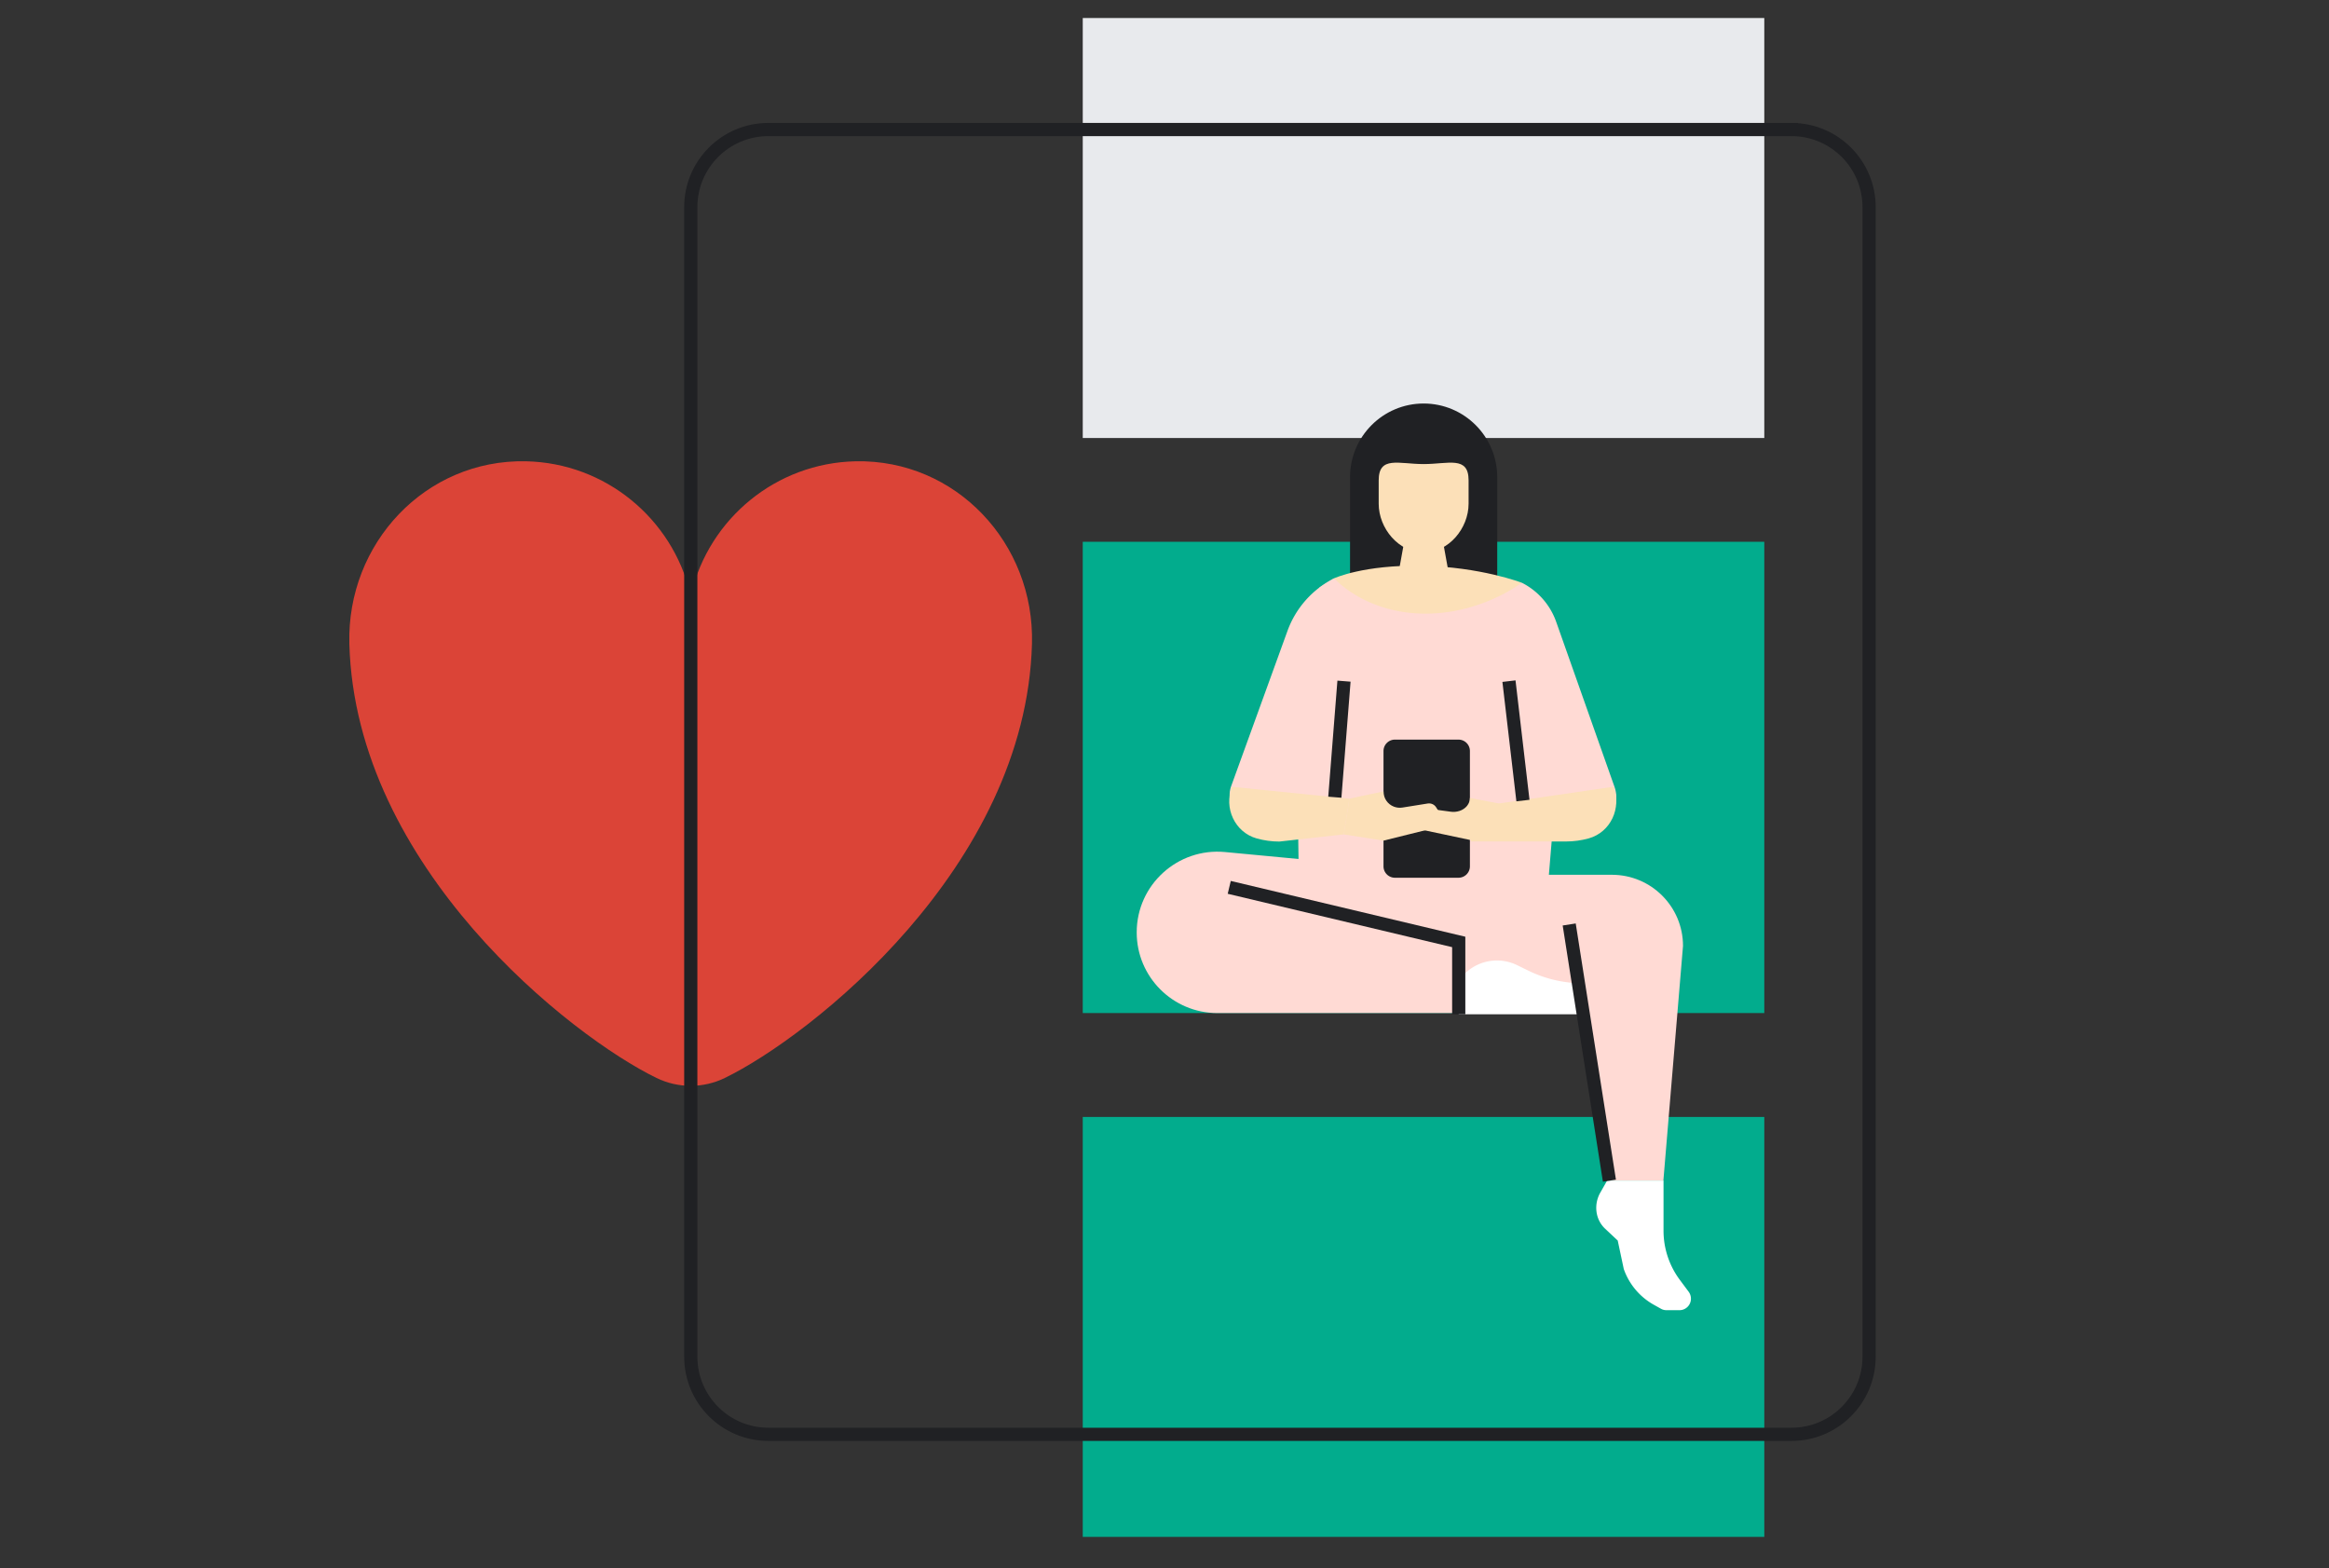<svg fill="none" height="202" width="300" xmlns="http://www.w3.org/2000/svg"><rect width="100%" height="100%" fill="#333333" stroke="none"/><clipPath id="a"><path d="M0 0h196.61v195.63H0z" transform="translate(45 2.323)"/></clipPath><g clip-path="url(#a)"><path d="M227.26 2.323h-87.79v54.09h87.79z" fill="#e8eaed"/><path d="M227.26 69.783h-87.79v60.7h87.79z" fill="#02ac8d"/><path d="M110.23 59.413c-10.29.21-18.87 7.41-21.18 17.04-.02.08-.12.08-.14 0-2.32-9.63-10.89-16.83-21.18-17.04-12.94-.26-23.07 10.58-22.73 23.51.78 28.8 28.59 50.59 39.57 55.92 2.78 1.35 6.02 1.35 8.79 0 10.98-5.32 38.79-27.12 39.57-55.92.35-12.93-9.78-23.77-22.72-23.51z" fill="#db4437"/><path d="M227.26 143.863h-87.79v54.09h87.79z" fill="#02ac8d"/><path d="M230.76 16.683H98.98c-5.523 0-10 4.477-10 10v148.06c0 5.523 4.477 10 10 10h131.78c5.523 0 10-4.477 10-10V26.683c0-5.523-4.477-10-10-10z" stroke="#202124" stroke-miterlimit="10" stroke-width="1.7"/><path d="M183.38 51.973c5.23 0 9.48 4.25 9.48 9.48v24.34H173.9v-24.34c0-5.23 4.25-9.48 9.48-9.48z" fill="#202124"/><path d="M169.96 75.673l1.9-1.19s3.8-1.76 11.32-1.61c7.53.14 12.83 2.18 12.83 2.18s-3.7 6.16-10.62 6.99c-8.38 1.01-15.44-6.37-15.44-6.37z" fill="#fce0b8"/><path d="M196.02 75.053a8.985 8.985 0 0 1 4.43 5.03l7.51 21.25c.86 2.42-.69 5.03-3.22 5.45l-4.76.27-.84 10.09-31.76 1.45-.17-11.78-5.88-.92a3.517 3.517 0 0 1-2.73-4.67l7.24-19.96c1.07-2.95 3.22-5.37 6.02-6.78 0 0 3.81 4.38 11.32 4.55s12.84-3.98 12.84-3.98z" fill="#ffdad4"/><path d="M209.99 130.483h-53.18c-5.74 0-10.4-4.66-10.39-10.4 0-6.12 5.28-10.91 11.37-10.34l46.87 4.43z" fill="#ffdad4"/><path d="M186.76 74.653h-6.77l1-5.52h4.77z" fill="#fce0b8"/><path d="M183.38 71.163c-3.2 0-5.79-3.09-5.79-6.29v-3c0-3.2 2.59-2.1 5.79-2.1s5.79-1.1 5.79 2.1v3c0 3.2-2.59 6.29-5.79 6.29z" fill="#fce0b8"/><path d="M187.9 126.113l.93-.85a5.91 5.91 0 0 1 6.59-.95l1.48.72c1.47.72 3.04 1.2 4.66 1.44l6.34.94 2.55 3.23h-22.56v-4.52z" fill="#fff"/><path d="M158.34 114.293l29.56 7.03v9.32" stroke="#202124" stroke-miterlimit="10" stroke-width="1.7"/><path d="M214.26 152.073h-6.95l-5.02-31.99-5.65-7.41h10.99c5.06 0 9.16 4.1 9.16 9.16z" fill="#ffdad4"/><path d="M207.01 152.073l-.87 1.53c-.86 1.5-.66 3.44.59 4.63l.03.03 1.62 1.52.78 3.67a8.477 8.477 0 0 0 3.83 4.58l.95.53c.22.13.47.19.73.19h1.66c.82 0 1.48-.66 1.48-1.48 0-.32-.1-.63-.29-.89l-1.13-1.52a10.598 10.598 0 0 1-2.11-6.35v-6.46h-7.26z" fill="#fff"/><path d="M202.13 119.073l5.18 33" stroke="#202124" stroke-miterlimit="10" stroke-width="1.7"/><path d="M187.87 95.263h-8.19a1.47 1.47 0 0 0-1.47 1.47v14.85c0 .812.658 1.47 1.47 1.47h8.19a1.47 1.47 0 0 0 1.47-1.47v-14.85a1.47 1.47 0 0 0-1.47-1.47z" fill="#202124"/><path d="M173.09 107.473l-8.3.92c-.99 0-1.97-.14-2.91-.4-2.82-.79-4.27-3.93-3.18-6.65l15.12 1.53zm16.37.91h12.28c.99 0 1.97-.14 2.91-.4 2.82-.79 4.27-3.93 3.18-6.65l-17.92 2.62z" fill="#fce0b8"/><path d="M173.12 87.733l-1.18 14.95m24.23.43l-1.8-15.38" stroke="#202124" stroke-miterlimit="10" stroke-width="1.7"/><g fill="#fce0b8"><path d="M173.82 102.863l4.39-.93c0 .88.53 1.66 1.35 1.97.35.13.72.17 1.09.11l3.25-.52c.43-.07.86.12 1.09.49l.41.65c.46.72.16 1.67-.62 2.01l-6.57 1.63-5.12-.8.73-4.6z"/><path d="M194.3 103.733l-4.96-.96c0 .75-.53 1.41-1.35 1.68-.35.11-.72.15-1.09.1l-3.25-.44c-.43-.06-.86.11-1.09.42l-.41.55c-.46.61-.16 1.43.62 1.71l6.57 1.39 5.12-.68-.17-3.76z"/></g></g></svg>
